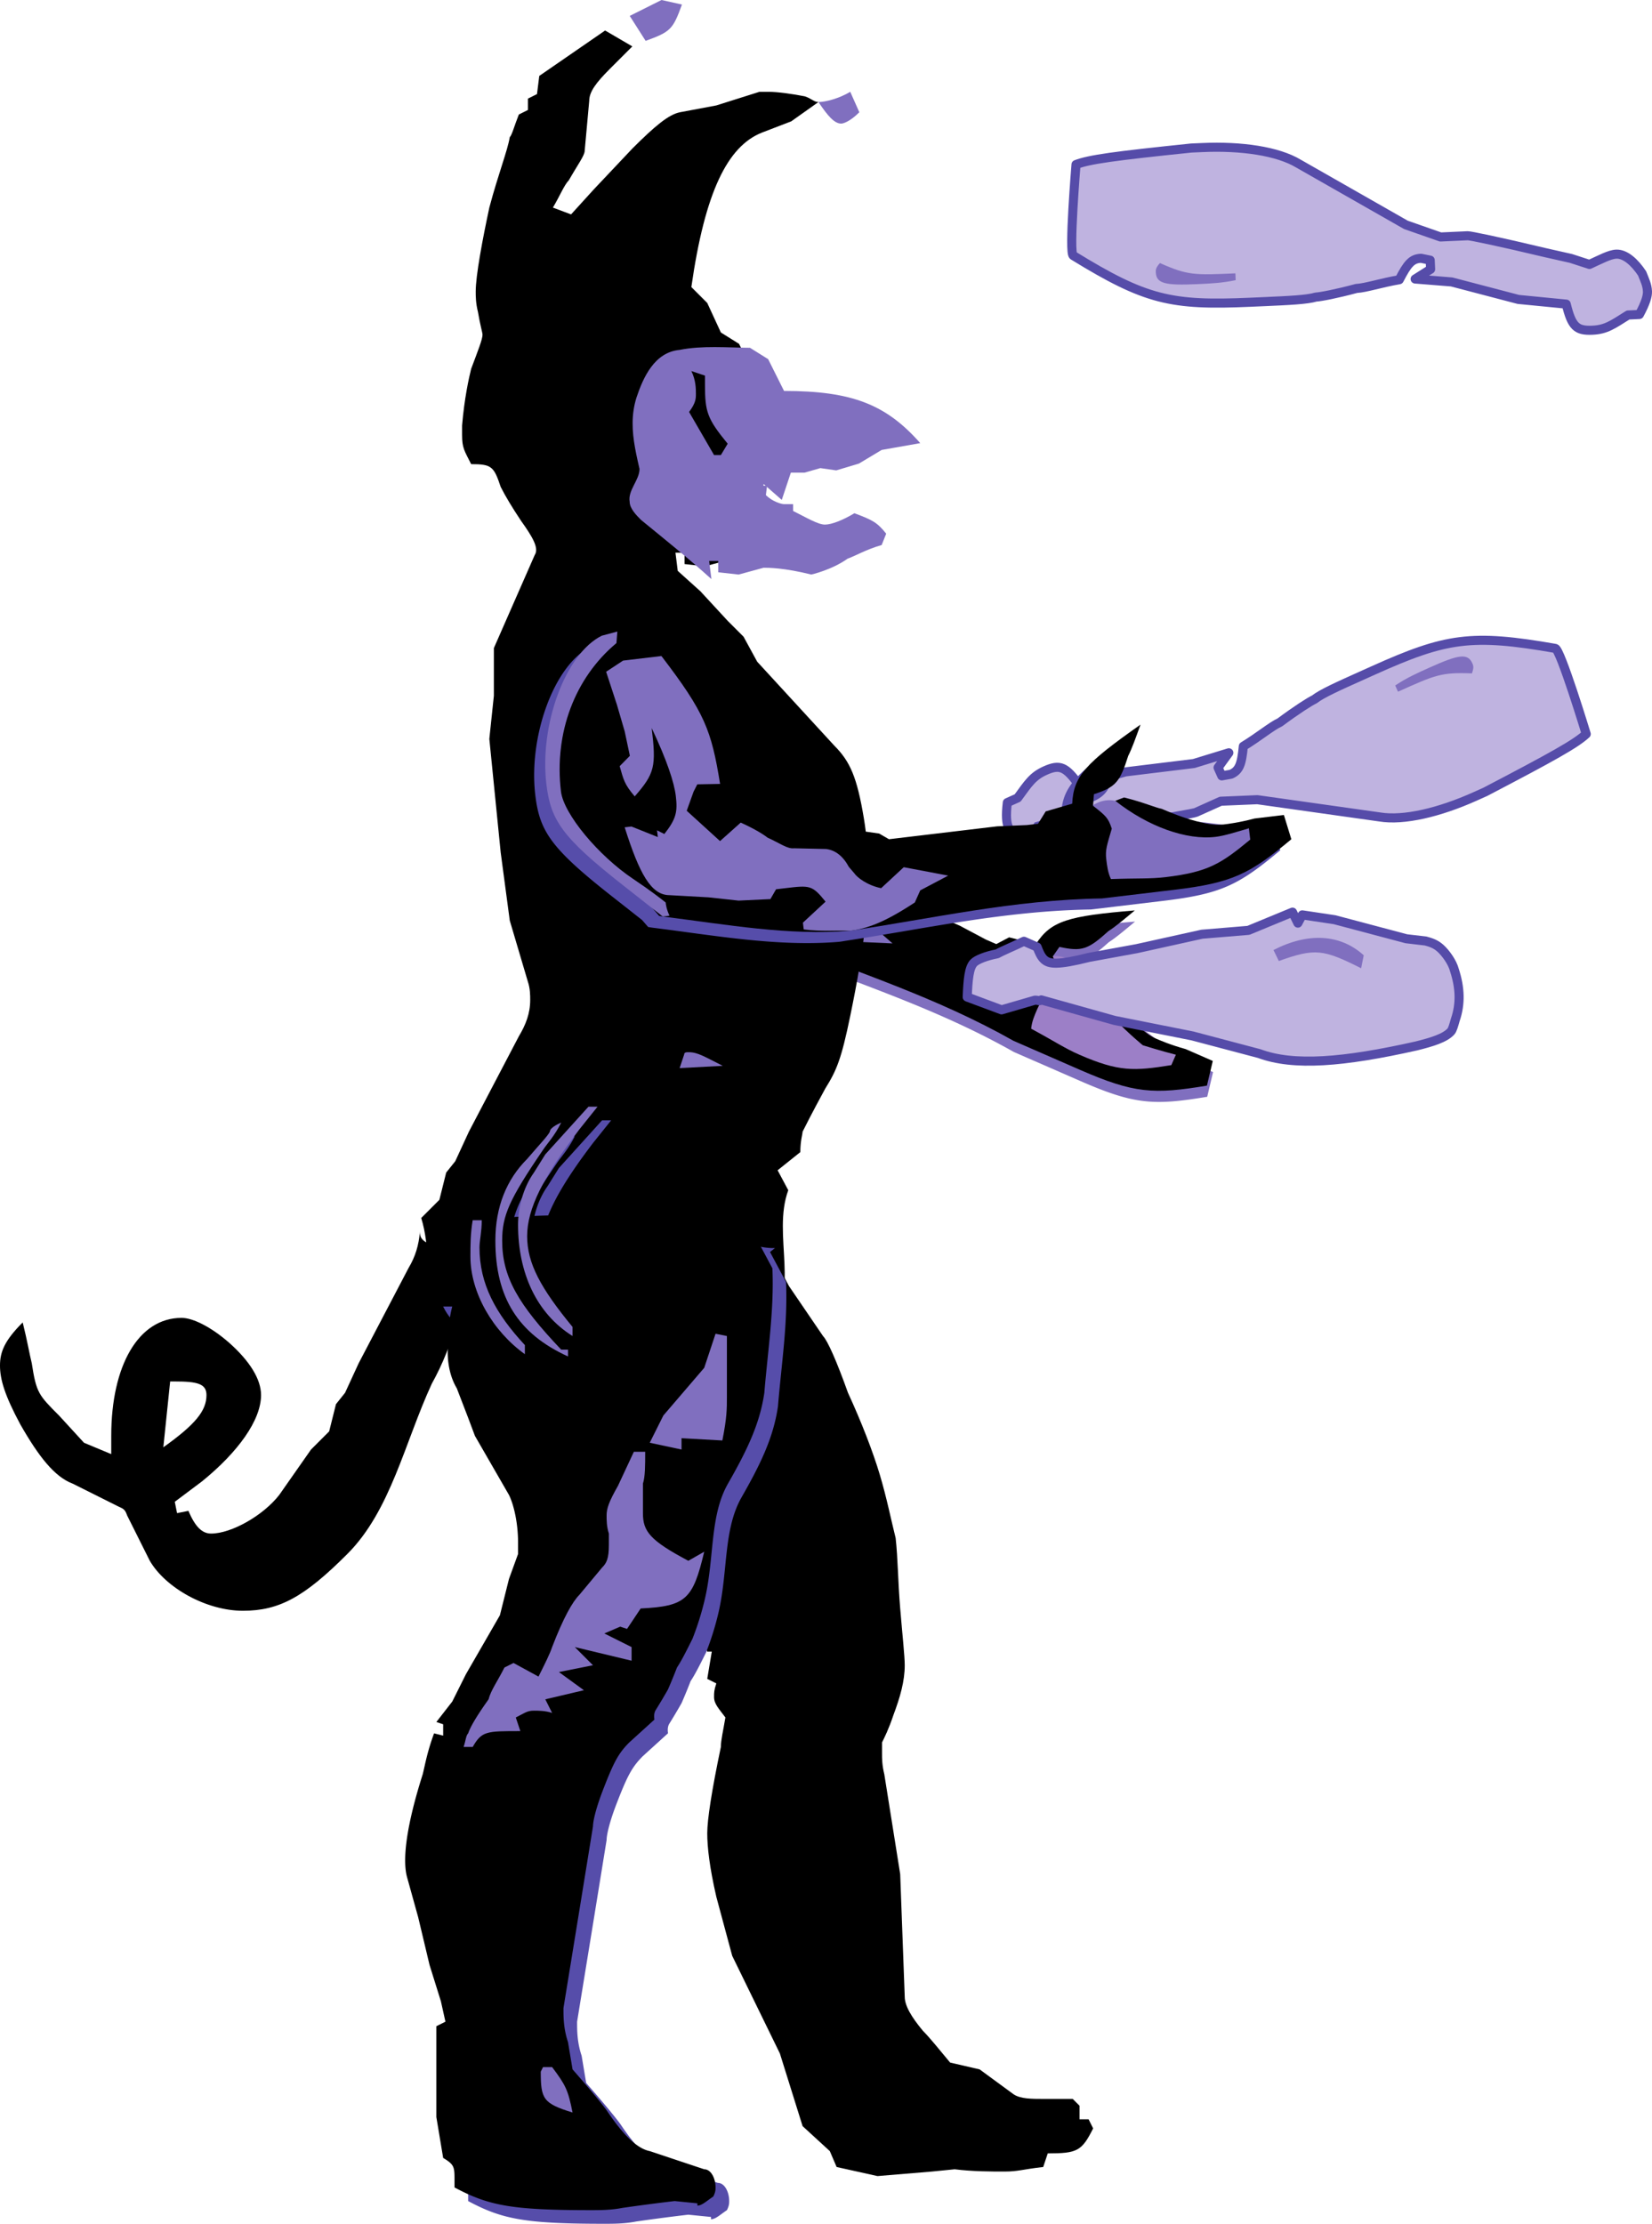 <svg xmlns="http://www.w3.org/2000/svg" width="272.879" height="367.258"><defs><clipPath id="a"><path d="M177 24h95.879v31H177Zm0 0"/></clipPath><clipPath id="b"><path d="M176 23h96.879v33H176Zm0 0"/></clipPath><clipPath id="c"><path d="M69 185h61v182.262H69Zm0 0"/></clipPath></defs><path fill="#806fbf" d="M195.906 175.102a35.18 35.18 0 0 1-4.965-1.754c-.058-.028-.125-.063-.187-.094-1-.785-2.02-1.563-3.063-2.32-1.25-1.211-2.664-2.844-4.183-4.922-.88-.797-2.149-2.578-4.45-4.809l-1.523-.258c-1.012-.918-2.223-1.254-3.527-1.238l1.039-1.484c3.734.812 4.723.425 8.09-2.606 1.136-.73 2.422-1.804 4.355-3.418-11.035.914-13.847 1.73-16.336 5.555l-4.422-1.113-2.125 1.117-1.718-.75-4.317-2.293-16.496-7.2-.926-1.632-4.554-3.625-3.524-3.172-4.402-3.973c2.172-4.972-7.488-6.734-10.027-10.984l.699-.45 3.285 1.844c2.258-5.824-1.094-7.812-3.844-12.375l-.394-4.472-.532-1.356a10.137 10.137 0 0 1-1.632-1.004c-.079-.414-.145-.84-.2-1.285l-1.722-.754c-1.207-1.789-1.621-3.597-3.934-4.78.11-.02.219-.048.324-.067l1.094-1.567-2.555-.707c-6.742-.488-16.394 7.57-20.296 16.504-.727 1.664-.395 2.89.542 4.121-.183.672-.32 1.36-.382 2.07-.168 3.7 5.644 5.493 9.379 8.122a27.332 27.332 0 0 1 1.808 3.754l2.36 6.011c.093.5.19 1.004.277 1.5.156.13.305.258.46.387 8.579 6.594 16.313 13.242 25.434 17.648.336.145.676.282 1.024.407 12.539 5 25.16 9.008 37.617 16.05l10.996 4.801c8.934 3.903 12.133 4.07 20.957 2.602l.961-4.078c-2.062-.903-3.433-1.5-4.465-1.953zm-15.047-8.692a8.814 8.814 0 0 1-1.027-1.375c.328.465.672.926 1.027 1.375"/><path d="M179.816 350.008h-1.5v-2.246l-1.125-1.125h-4.87c-1.876 0-3.75 0-4.876-.75l-5.625-4.125-4.875-1.125c-1.875-2.25-3.375-4.125-4.5-5.25-1.875-2.25-3-4.125-3-5.625l-.75-20.25-2.625-16.496c-.375-1.5-.375-2.625-.375-3.375v-1.875c.375-.75 1.125-2.25 1.875-4.5 1.125-3 1.875-5.625 1.875-8.25 0-1.5-.375-4.875-.75-9.375s-.375-8.246-.75-11.621c-.75-3-1.5-6.75-2.625-10.5s-3-8.625-5.25-13.5c-1.875-5.25-3.375-8.622-4.125-9.372l-5.62-8.25-2.77-5.191c-5.258-.047-10.575.441-15.98 1.305-7.5 1.004-13.497 7.004-15.997 13.5-1 3.504-1.5 7.5.5 11.004 3.5 5.496 9.496 9 12.496 14.254 1 3.746 3.5 7.246 4 11.246.5 5 2 9.996 4.25 14.25h.75l-.75 4.5 1.5.75c-.375 1.125-.375 1.5-.375 2.25 0 1.125.75 1.875 1.875 3.375-.375 2.25-.75 3.75-.75 4.875-1.5 7.125-2.25 12-2.25 14.25s.375 5.62 1.5 10.496l2.625 9.75 7.875 16.125 3.75 11.996 4.496 4.125 1.125 2.625 6.75 1.5 9-.75 3.75-.375c3 .375 6 .375 8.25.375s3-.375 6.375-.75l.75-2.25c4.871 0 5.621-.375 7.496-4.125l-.75-1.5"/><path fill="#806fbf" d="M122.45 228.145v-5.25l-1.876-.375-1.875 5.625-6.75 7.875-2.25 4.5 5.25 1.125v-1.875l6.75.375c.75-3.75.75-5.25.75-7.125v-4.875m-15.375 13.875h1.875c0 2.25 0 4.125-.375 5.25v4.875c0 3 1.125 4.5 7.5 7.87l2.625-1.5c-.125 1.5.375 3.5-.125 3.997-2 1.004-4.5 1.004-6.5.504-3-1-4-4.5-5-7.5-1.5-4.5-2-9 0-13.496"/><path d="M69.367 203.398c-.195 2.243-.75 4.125-1.875 6l-8.25 15.75-2.246 4.875-1.5 1.875-1.125 4.5-3 3-5.25 7.497c-2.625 3.375-7.875 6.375-11.25 6.375-1.5 0-2.625-1.125-3.75-3.75l-1.875.375-.375-1.875 4.5-3.372c6-4.875 9.75-10.125 9.75-14.25 0-2.625-1.875-5.625-5.25-8.625-3-2.625-6-4.125-7.875-4.125-7.125 0-11.621 7.875-11.621 19.5v3l-4.5-1.875-4.125-4.5c-3.375-3.375-3.75-3.75-4.5-8.625-.375-1.5-.75-3.75-1.5-6.75-3 3-3.75 4.875-3.75 7.125s.75 4.875 3.375 9.75c3 5.25 5.625 8.625 8.625 9.75l7.496 3.747c.75.375 1.125.375 1.5 1.5l3.75 7.5c2.625 4.5 9.375 8.25 15.375 8.25s10.125-2.25 17.25-9.375c7.168-7.168 9.457-18.38 13.957-28.13 3.75-6.75 5.25-13.5 5.25-20.25 0-3-7.5-1.5-7.21-4.867zm-41.262 24.75h.75c3.75 0 5.25.375 5.25 2.25 0 2.625-1.875 4.875-7.125 8.625l1.125-10.875"/><path fill="#9c7fc7" d="M167.453 159.621c3.457-1.355 7.406-2.906 10.04-.516 1.472 2.266 2.484 5.57 4.89 6.622 4.316 2.296 8.183 5.62 11.847 8.46.59 1.473-2.328 3.47-4.152 3.903-3.691.023-6.937-.985-10.523-2.14-4.082-.962-8.008-2.27-11.34-4.95-1.57-1.094-2.836-2.875-2.582-4.398.062-2.02 1.652-3.782 1.715-5.801l-.688-.301c-.195-.492.3-.688.793-.879"/><path d="M200.328 175.215c-2.062-.902-3.437-1.5-4.469-1.953-2.554-.707-4.273-1.457-4.96-1.754-1.72-.75-4.36-3.133-7.434-7.34-.88-.793-2.149-2.574-4.45-4.805l-1.523-.258c2.516 6.418 11.281 13.52 11.281 13.52s3.243 1.008 5.457 1.563l-.75 1.718c-6.164.992-8.675 1.121-15.203-1.726-2.406-1.051-3.976-2.145-7.949-4.29.106-1.18.559-2.21 1.008-3.242.598-1.375 1.242-1.914 3.324-3.867.406-1.87.211-2.363-.754-4.832l1.09-1.566c3.738.812 4.727.426 8.094-2.606 1.137-.73 2.426-1.804 4.355-3.418-11.035.91-13.847 1.73-16.332 5.555l-4.425-1.113-2.125 1.117-1.715-.75-4.32-2.293-16.493-7.2-.926-1.632-4.554-3.625-3.524-3.176-4.406-3.969c2.559-5.851-11.285-7.257-10.605-13.503.019-2.86 1.91-5.31.738-8.254l-.41-4.68-.532-1.356c-5.75-2.87-3.265-7.093-9.714-8.613-2.211-.558-4.786 1.594-6.375 3.356-2.079 1.953-4.551 2.922-5.942 5.18-2.984 4.015-6.308 7.882-6.734 12.609-.23 5.218 11.426 6.64 12.375 11.965 0 0 .492-.192.832-.032-.457 2.45.176 4.965.62 7.457.153.125.306.25.462.38 8.574 6.597 16.308 13.245 25.433 17.652 12.872 5.195 25.844 9.222 38.637 16.457l10.996 4.8c8.938 3.899 12.137 4.07 20.957 2.602l.965-4.078"/><path fill="#806fbf" d="M104.926 136.02c-.387-.989-1.164-2.961-2.668-6.075-3.012-6.222-13.403-12.414-11.903-15.851 3.899-8.934 11.473-15.035 20.297-16.504l1.094-1.567-2.555-.707c-6.742-.488-16.398 7.57-20.296 16.504-2.403 5.5 6.699 6.215 11.343 18.063.778 1.976 1.742 4.445 3.102 7.898l1.027.453c.11-1.183.406-1.87.559-2.214"/><path fill="#806fbf" d="m141.8 150.89-4.98 1.098c-1.761-1.586-2.535-3.558-2.578-4.398l-.238-1.328c.062-2.02-.52-3.5-1.742-4.446l-4.512-2.789c-1.031-.445-1.61-1.93-2.879-3.71-.387-.985-1.312-2.618-2.582-4.399l-4.484.906-2.22-7.105 2.575-2.149 1.14-.73 3.286 1.844c3.258-8.399-5.156-8.817-6.606-20.496l-5.84-2.547-3.35.172-1.22 5.605-1.113 4.426-1.305 3.93-2.316.624c-.559 2.211-.86 2.899-.383 5.559 4.785-1.594 5.578-2.473 8.129-8.316-.531 5.906 7.578 7.011 6.68 9.074-1.051 2.402-1.844 3.285-4.805 4.445l-.73-1.137-.454 1.032-2.878-3.711-1.032-.45c-1.773 7.817-1.898 11.852.7 13.395l5.39 3.582 4.02 2.98 4.66 2.446 1.633-.926 1.37.602c3.782 1.648 4.126 1.8 4.645 5.297l-4.98 1.101-.45 1.031c2.45 1.887 4.508 2.786 6.422 4.032 2.75 1.199 5.797 1.71 11.66 1.406l1.782-1.27 5.215.235-5.63-4.914m-6.605-134.039c1.125 0 3.375-.563 5.25-1.688l1.5 3.375c-1.5 1.5-2.625 1.875-3 1.875-1.125 0-2.25-1.312-3.75-3.562M106.645 6.75l-2.625-4.125L109.27 0l3.375.75c-1.5 4.125-1.875 4.5-6 6"/><path d="m80.828 222.895 1.125 3c.363-.38-.387-1.88-1.125-3"/><path d="M80.828 222.895c.738.37 1.488 1.12 2.238 1.12 0-3 3-3.75 5.25-3 4.5 3.75 4.5 11.25 9.75 12.75 11.25 3 21-6 28.5-14.25 5.918-5.921.895-15.492 3.641-22.949l-1.758-3.293 3.75-3c0-1.875.375-3 .375-3.375.375-.75 1.5-3 3.746-7.125 1.875-3 2.657-4.867 4.125-12 2.246-10.882 4.004-22.113 2.25-32.62-1.125-6.75-2.25-9.376-4.875-12l-12.746-13.872-2.25-4.125-2.625-2.625-4.5-4.875-3.75-3.375-.375-3h1.5v1.875l3.375.375 4.125-1.125c2.938-5.27.438-13.27 5.25-16.875 1.09-.816.75-1.52.75-2.27.75.376 0-.75.75-.75.375-3.75 0-7.5-2.625-10.476l-2.625-5.25-3-1.875-2.25-4.875-2.625-2.625c2.25-15.75 6-23.246 11.625-25.496l4.875-1.875 4.496-3.187c-.746 0-1.12-.563-2.246-.938-1.875-.375-4.5-.75-6-.75h-1.5l-7.125 2.25-6 1.125c-1.875.375-4.125 2.25-7.875 6l-6.37 6.746-3.75 4.125-3-1.125c1.124-1.875 1.874-3.75 2.624-4.5 1.5-2.62 2.625-4.12 2.625-4.87l.75-8.25c0-1.5 1.125-3 3.371-5.25l3.75-3.75-4.496-2.626-10.875 7.5-.375 3-1.5.75v1.875l-1.5.75c-.75 1.875-1.125 3.375-1.5 3.75-.375 2.25-1.875 5.996-3.375 11.621-1.125 5.25-2.25 11.25-2.25 13.875 0 .75 0 1.875.375 3.375.375 2.25.75 3.375.75 3.75 0 .75-.75 2.625-1.875 5.625-.375 1.5-1.125 4.875-1.5 9.375v1.5c0 2.246.375 2.621 1.5 4.871 3.375 0 3.75.375 4.875 3.75.75 1.5 1.875 3.375 3.375 5.625 1.875 2.625 3 4.5 2.25 5.625l-6.75 15.375v7.871l-.75 7.125 1.875 18.75 1.5 11.25 3 10.125c.375 1.125.375 2.25.375 2.996 0 2.25-.75 4.125-1.875 6l-8.25 15.75-2.25 4.875-1.5 1.875-1.125 4.5-3 3c1.488 4.868.738 9.368 2.238 13.118.75 3.75 3.75 6.75 7.5 9"/><path fill="#806fbf" d="M113.762 173.773c-.375 0-.75 0-.75.375l-.75 2.25 7.125-.375c-3-1.5-4.125-2.25-5.625-2.25m-5.938-59.621h1.875c2.625 0 3.375.375 4.5 4.125-3.375-.75-4.125-1.5-6.375-4.125m33.309-29.39c-1.875 1.125-3.75 1.875-4.875 1.875s-3-1.125-5.25-2.25v-1.125h-1.5c-.375 0-1.875-.375-3-1.5l.191-1.508c-7.71-.41-10-8.625-21.066-2.766-.02 1.813-1.953 3.512-1.625 5.375 0 1.125 1.125 2.25 1.875 3 4.125 3.375 7.875 6.375 11.629 9.774l-.375-3h1.5v1.875l3.375.375 4.12-1.125c.75 0 3.376 0 7.876 1.125 0 0 3.375-.75 6-2.625 1.125-.375 3-1.5 5.625-2.25l.75-1.875c-1.5-1.875-2.25-2.25-5.25-3.375"/><path fill="#806fbf" d="m125.793 82.664.34-2.73 3 2.625 1.5-4.5h2.25l2.625-.75 2.625.375 3.75-1.125 3.75-2.25 6.375-1.125c-5.625-6.375-11.25-8.621-22.5-8.621l-2.625-5.25-3-1.876c-3.75-.027-7.875-.402-11.625.348-4.125.375-6 4.5-7.125 7.875-1.778 5.695.644 10.817 1.5 16.828 6 3 11.597.336 19.16.176"/><path d="M116.45 63.535v-1.5l-2.25-.75c.75 1.5.75 3 .75 3.75s0 1.5-1.126 3l4.125 7.121h1.125l1.125-1.875c-3.375-4.12-3.75-5.246-3.75-9.746"/><path fill="#bfb3e0" d="M233.953 172.738c-12.082 2.711-20.277 3.375-25.957 1.262l-11.023-2.914-12.868-2.563-12.109-3.39c-.25.277-.527.023-1.058.05l-5.497 1.594-5.675-2.113c.12-2.926.297-4.793 1.05-5.625.504-.555 2.07-1.164 3.91-1.52 1.032-.578 2.598-1.187 4.41-2.07l2.173.957c.304.782.605 1.563 1.16 2.067.836.754 2.172.957 7.418-.36l7.89-1.445 10.77-2.383 7.668-.637 7.285-3.007.887 1.812.726-1.36 5.352.802 11.832 3.14 3.203.375c.805.227 1.613.453 2.445 1.207.836.758 1.97 2.293 2.301 3.606.934 2.875 1.063 5.523.133 8.222-.227.809-.453 1.618-.703 1.895-1.008 1.11-3.102 1.742-5.723 2.398"/><path fill="none" stroke="#564ca9" stroke-linecap="round" stroke-linejoin="round" stroke-width="1.5" d="M233.953 172.738c-12.082 2.711-20.277 3.375-25.957 1.262l-11.023-2.914-12.868-2.563-12.109-3.39c-.25.277-.527.023-1.058.05l-5.497 1.594-5.675-2.113c.12-2.926.296-4.793 1.05-5.625.504-.555 2.07-1.164 3.91-1.52 1.032-.578 2.598-1.187 4.41-2.07l2.173.957c.304.782.605 1.563 1.16 2.067.836.754 2.172.957 7.418-.36l7.89-1.445 10.77-2.383 7.668-.637 7.285-3.007.887 1.812.726-1.36 5.352.802 11.832 3.14 3.203.375c.805.227 1.613.453 2.445 1.207.836.758 1.97 2.293 2.301 3.606.934 2.875 1.063 5.523.133 8.222-.227.809-.453 1.618-.703 1.895-1.008 1.11-3.102 1.742-5.723 2.398zm0 0"/><path fill="#806fbf" d="M225.262 157.766c-3.89-3.528-9.211-3.801-14.907-.868l.883 1.813c6-2.148 7.336-1.95 13.598 1.2l.426-2.145"/><g clip-path="url(#a)" transform="translate(0 -.004)"><path fill="#bfb3e0" d="M177.738 27.176c2.215-.848 6.32-1.406 19.024-2.723l1.87-.082c6.372-.281 12.415.574 15.884 2.672l17.714 10.098 5.72 2c1.87-.086 4.495-.203 4.495-.203.375-.016 4.918.91 12.883 2.808l4.176.942 3.043.988c1.84-.832 3.305-1.649 4.43-1.7 1.496-.066 3.062 1.368 4.27 3.188.425 1.11.831 1.844.882 2.965.031.75-.29 1.89-1.332 3.812l-1.871.086c-2.559 1.614-3.649 2.414-5.895 2.512-2.625.117-3.406-.598-4.32-4.312l-7.914-.774-11.016-2.887-6.027-.484 2.555-1.613-.067-1.5-1.515-.309c-1.497.067-2.211.848-3.594 3.54-2.98.507-5.57 1.37-7.067 1.437-3.34.898-5.945 1.39-6.695 1.426-1.48.44-4.476.574-8.598.757l-2.25.098c-13.109.582-17.28-.355-29.242-7.707-.765-.344.457-15.035.457-15.035"/></g><g clip-path="url(#b)" transform="translate(0 -.004)"><path fill="none" stroke="#564ca9" stroke-linecap="round" stroke-linejoin="round" stroke-width="1.5" d="M177.738 27.176c2.215-.848 6.32-1.406 19.024-2.723l1.87-.082c6.372-.281 12.415.574 15.884 2.672l17.714 10.098 5.72 2c1.87-.086 4.495-.204 4.495-.204.375-.015 4.918.91 12.883 2.81l4.176.94 3.043.989c1.84-.832 3.305-1.649 4.43-1.7 1.496-.066 3.062 1.368 4.27 3.188.425 1.11.831 1.844.882 2.965.031.75-.29 1.89-1.332 3.812l-1.871.086c-2.559 1.614-3.649 2.414-5.895 2.512-2.625.117-3.406-.598-4.32-4.312l-7.914-.774-11.016-2.887-6.027-.484 2.555-1.613-.067-1.5-1.515-.309c-1.497.067-2.211.848-3.594 3.54-2.98.507-5.57 1.37-7.067 1.437-3.34.898-5.945 1.39-6.695 1.425-1.48.442-4.476.575-8.598.758l-2.25.098c-13.109.582-17.28-.356-29.242-7.707-.765-.344.457-15.035.457-15.035zm0 0"/></g><path fill="#806fbf" d="M197.758 46.926c2.25-.102 4.12-.184 6.351-.656l-.047-1.125c-6.746.3-7.867.347-12.464-1.7-.715.785-.696 1.16-.68 1.532.082 1.875 1.598 2.183 6.84 1.949"/><path fill="#bfb3e0" d="M262.016 121.223c-1.743 1.605-5.352 3.64-16.672 9.55l-1.711.766c-5.817 2.613-11.746 4.047-15.746 3.379l-20.192-2.848-6.05.254c-1.711.77-4.106 1.844-4.106 1.844-.344.152-4.906.973-13.012 2.148l-4.222.664-3.196.204c-1.406 1.453-2.464 2.753-3.492 3.214-1.367.614-3.351-.14-5.144-1.386-.801-.875-1.453-1.407-1.914-2.43-.305-.684-.426-1.863-.168-4.035l1.71-.77c1.778-2.441 2.497-3.59 4.547-4.511 2.399-1.075 3.387-.7 5.61 2.414l7.64-2.203 11.301-1.38 5.781-1.773-1.777 2.442.613 1.37 1.524-.273c1.363-.617 1.746-1.605 2.035-4.617 2.582-1.57 4.668-3.328 6.035-3.945 2.774-2.067 5.012-3.485 5.695-3.793 1.215-.957 3.954-2.188 7.715-3.875l2.051-.922c11.969-5.383 16.191-6.047 30.024-3.629.835.035 5.12 14.14 5.12 14.14"/><path fill="none" stroke="#564ca9" stroke-linecap="round" stroke-linejoin="round" stroke-width="1.5" d="M262.016 121.223c-1.743 1.605-5.352 3.64-16.672 9.55l-1.711.766c-5.817 2.613-11.746 4.047-15.746 3.379l-20.192-2.848-6.05.254c-1.711.77-4.106 1.844-4.106 1.844-.344.152-4.906.973-13.012 2.148l-4.222.664-3.196.204c-1.406 1.453-2.464 2.753-3.492 3.214-1.367.614-3.351-.14-5.144-1.386-.801-.875-1.453-1.407-1.914-2.43-.305-.684-.426-1.863-.168-4.035l1.71-.77c1.778-2.441 2.497-3.59 4.547-4.511 2.399-1.075 3.387-.7 5.61 2.414l7.64-2.203 11.301-1.38 5.781-1.773-1.777 2.442.613 1.37 1.524-.273c1.363-.617 1.746-1.605 2.035-4.617 2.582-1.57 4.668-3.328 6.035-3.945 2.774-2.067 5.012-3.485 5.695-3.793 1.215-.957 3.954-2.188 7.715-3.875l2.051-.922c11.969-5.383 16.191-6.047 30.024-3.629.835.035 5.12 14.14 5.12 14.14zm0 0"/><path fill="#806fbf" d="M236.121 110.254c-2.055.922-3.762 1.687-5.66 2.953l.46 1.027c6.157-2.77 7.184-3.23 12.208-3.023.379-.988.223-1.332.07-1.676-.77-1.707-2.289-1.433-7.078.719"/><path fill="#564daa" d="M210.246 136.426c-2.234.265-3.723.441-4.84.578-2.562.68-4.426.902-5.168.992-.078.008-.172.008-.254.012a105.716 105.716 0 0 0-3.77-.45c-1.69-.413-3.737-1.105-6.1-2.132-1.165-.239-3.157-1.133-6.27-1.895l-1.446.551c-1.34-.281-2.554.043-3.668.71l.141-1.8c3.633-1.187 4.29-2.023 5.664-6.34.61-1.207 1.18-2.785 2.028-5.152-9.06 6.367-11.07 8.496-11.282 13.055l-4.379 1.277-1.27 2.035-1.859.227-4.886.203-17.871 2.129-1.621-.938-5.762-.824-4.645-.957-5.808-1.195c-.754-6.344-.766-12.762-3.336-18.496-1.43-2.473-1.04-5.543-3.54-7.493l-2.722-3.832-1.14-.898c-5.547.375-10.981.824-16.442 2.195l.145-1.86-2.563.684c-6.062 2.989-10.312 14.825-9.16 24.504.71 5.957 2.555 8.758 12.555 16.63 1.347 1.058 2.972 2.335 5.078 3.995.336.383.672.766 1 1.153.199.035.394.066.59.097 10.734 1.352 20.77 3.176 30.867 2.36.367-.043.726-.098 1.09-.164 13.343-2.028 26.261-4.957 40.57-5.18l11.914-1.422c9.68-1.152 12.523-2.625 19.39-8.355l-1.23-4.004"/><path fill="#806fbf" d="M175.828 137.773c2.297-2.918 4.918-6.253 8.399-5.52 2.418 1.208 4.96 3.548 7.57 3.24 4.883-.208 9.902.706 14.496 1.304 1.258.969-.25 4.172-1.605 5.465-3.176 1.89-6.481 2.66-10.16 3.476-4.008 1.235-8.06 2.094-12.29 1.465-1.902-.148-3.898-1.043-4.449-2.488-.969-1.774-.488-4.098-1.453-5.871l-.746.09c-.418-.329-.09-.743.238-1.16"/><path d="M212.074 134.598c-2.234.265-3.722.441-4.84.578-2.562.68-4.425.902-5.168.992-1.863.223-5.347-.496-10.125-2.57-1.164-.239-3.156-1.133-6.27-1.895l-1.444.55c5.418 4.263 11.73 6.532 16.57 5.954 1.488-.18 3.308-.773 5.496-1.41l.223 1.86c-4.813 3.972-6.914 5.359-13.989 6.202-2.605.309-4.511.16-9.023.32-.508-1.074-.64-2.19-.774-3.308-.175-1.488.11-2.277.915-5.016-.594-1.82-1.012-2.144-3.098-3.785l.152-1.906c3.637-1.187 4.29-2.023 5.664-6.34.61-1.207 1.176-2.785 2.028-5.152-9.055 6.367-11.07 8.496-11.282 13.055l-4.379 1.277-1.265 2.039-1.863.219-4.887.207-17.871 2.129-1.621-.938-5.762-.824-4.645-.957-5.808-1.195c-.754-6.344-.766-12.762-3.336-18.497-1.43-2.472-1.04-5.542-3.54-7.492l-2.722-3.832-1.14-.898c-6.415.433-12.68.96-19.012 2.91-2.192.637-3.324 3.793-3.801 6.117-.809 2.738-2.45 4.824-2.508 7.473-.543 4.976-1.453 9.992.57 14.285 2.438 4.617 6.844 6.734 10.356 10.848 0 0 .328-.414.703-.446.844 2.34 2.664 4.192 4.305 6.114.199.035.394.066.59.097 10.734 1.352 20.77 3.176 30.867 2.36 13.734-2.028 26.96-5.114 41.656-5.344l11.914-1.422c9.684-1.152 12.528-2.625 19.395-8.355l-1.23-4.004"/><path fill="#806fbf" d="M109.953 149.043c-.836-.656-2.5-1.969-5.375-3.89-5.742-3.848-11.473-10.72-11.918-14.442-1.152-9.68 2.293-18.774 9.164-24.504l.149-1.906-2.563.683c-6.062 2.989-10.316 14.825-9.16 24.504.71 5.957 2.555 8.758 12.555 16.63 1.668 1.312 3.754 2.948 6.668 5.245l1.117-.133c-.504-1.074-.594-1.816-.637-2.187"/><path fill="#806fbf" d="m149.285 143.219-3.738 3.465c-2.324-.477-3.992-1.79-4.453-2.489l-.88-1.027c-.964-1.773-2.214-2.758-3.75-2.953l-5.3-.121c-1.117.133-2.367-.852-4.363-1.746-.832-.657-2.453-1.598-4.45-2.493l-3.414 3.051-5.503-5.008 1.132-3.156.614-1.207 3.765-.07c-1.437-8.89-2.539-11.781-9.691-21.121l-6.332.754-2.8 1.843 1.784 5.454 1.278 4.378.859 4.051-1.684 1.711c.637 2.188.727 2.934 2.485 4.988 3.32-3.793 3.562-4.957 2.804-11.285 2.532 5.364 3.72 8.996 3.985 11.23.308 2.606.07 3.77-1.895 6.27l-1.207-.61.133 1.114-4.36-1.742-1.117.133c2.418 7.64 4.352 11.183 7.375 11.203l6.465.36 4.973.542 5.258-.25.937-1.625 1.489-.175c4.097-.489 4.468-.532 6.683 2.222l-3.738 3.469.133 1.117c3.066.39 5.3.121 7.578.227 2.98-.356 5.87-1.453 10.773-4.68l.895-1.996 4.617-2.438-7.34-1.39"/><g clip-path="url(#c)" transform="translate(0 -.004)"><path fill="#564daa" d="m129.836 211.719-2.64-4.946.816-.648c-3.961.098-7.36-2.36-10.758-2.36-9.133-.57-18.738-1.074-27.484-.667.972-3.797 3.582-8.285 8.18-14.32l3-3.75h-1.5l-7.126 7.874-1.875 3c-1.57 2.2-2.344 4.926-2.554 7.297-.747.047-1.489.102-2.22.164.735-2.636 2.477-5.64 6.274-11.21.75-1.126 1.875-2.25 3-4.5 0 0-1.875.75-1.875 1.5-.375.75-1.5 1.874-3.75 4.5-2.605 2.605-4.312 5.886-4.957 9.835a64.54 64.54 0 0 0-2.539.29h-1.195c-1.332-.141-2.582-.65-4.13-.262-1.5 1-3 2.5-3.5 3.5-1.5 3.5-1 8 1.7 11.007h2.25c-.75 3-.75 5.25-.75 7.5 0 1.875.375 4.125 1.5 6l1.875 4.875 1.125 3 5.621 9.747c.75 1.5 1.5 4.5 1.5 7.875v1.875l-1.5 4.125-1.5 6-5.62 9.75-2.25 4.5-2.626 3.375 1.125.375v1.875l-1.5-.375c-1.125 2.996-1.5 5.246-1.875 6.746-2.625 8.25-3.375 13.875-2.625 16.875l1.875 6.75 1.875 7.875 1.875 6 .75 3.37-1.5.75v15l1.125 6.75c1.875 1.126 1.875 1.5 1.875 3.75v1.126c5.625 3 9.371 3.75 22.496 3.75 1.5 0 3.375 0 5.25-.375 5.25-.75 8.625-1.125 8.625-1.125l3.75.375v.375c.75 0 1.5-.75 2.625-1.5.371-.75.371-1.125.371-1.5 0-1.5-.746-3-1.87-3l-9-3c-1.876-.375-4.126-2.25-7.126-6.75-1.125-1.5-3-3.75-5.625-6.75l-.75-4.5c-.75-2.25-.75-4.125-.75-5.621l2.625-16.125 2.25-13.875c0-.75.375-2.625 1.5-5.625 1.875-4.875 2.625-6.375 4.5-8.25l4.125-3.746.016-.051c-.074-.524-.055-1.02.164-1.453a105.455 105.455 0 0 0 2.082-3.496c.453-1.04.953-2.239 1.488-3.625.735-1.102 1.473-2.57 2.559-4.747a47.174 47.174 0 0 0 2.12-6.882c1.5-6.75.75-13.5 3.75-18.75s5.25-9.75 6-15c.587-7.07 1.634-13.676 1.333-20.547"/></g><path d="M79.578 201.523c10.606-1.402 23.426-.761 35.426-.011 3.398 0 6.797 2.457 10.758 2.36l-.817.648 2.64 4.945c.302 6.87-.745 13.476-1.331 20.547-.75 5.25-3 9.75-6 15s-2.25 12-3.75 18.75a47.174 47.174 0 0 1-2.121 6.883c-1.086 2.175-1.824 3.644-2.559 4.746a90.758 90.758 0 0 1-1.488 3.625 105.455 105.455 0 0 1-2.082 3.496c-.219.433-.238.93-.164 1.453l-.016.05-4.125 3.747c-1.875 1.875-2.625 3.375-4.5 8.25-1.125 3-1.5 4.875-1.5 5.625l-2.25 13.875-2.625 16.125c0 1.496 0 3.37.75 5.62l.75 4.5c2.625 3 4.5 5.25 5.625 6.75 3 4.5 5.25 6.376 7.125 6.75l9 3c1.125 0 1.871 1.5 1.871 3 0 .376 0 .75-.37 1.5-1.126.75-1.876 1.5-2.626 1.5v-.374l-3.75-.375s-3.375.375-8.625 1.125c-1.875.375-3.75.375-5.25.375-13.125 0-16.87-.75-22.496-3.75v-1.125c0-2.25 0-2.625-1.875-3.75l-1.125-6.75v-15l1.5-.75-.75-3.371-1.875-6-1.875-7.875-1.875-6.75c-.75-3 0-8.625 2.625-16.875.375-1.5.75-3.75 1.875-6.746l1.5.375v-1.875l-1.125-.375 2.625-3.375 2.25-4.5 5.621-9.75 1.5-6 1.5-4.125v-1.875c0-3.375-.75-6.375-1.5-7.875l-5.62-9.746-1.126-3-1.875-4.875c-1.125-1.875-1.5-4.125-1.5-6 0-2.25 0-4.5.75-7.5h-2.25c-2.7-3.008-3.2-7.508-1.7-11.008.5-1 2-2.5 3.5-3.5 2-.5 3.5.5 5.325.261"/><path fill="#806fbf" d="m97.2 182.773-7.126 7.875-1.875 3c-1.875 2.625-2.625 6-2.625 8.625 0 7.872 3 14.622 9 18.372v-1.5c-5.25-6.375-7.5-10.5-7.5-15 0-4.497 2.625-9.747 8.625-17.622l3-3.75h-1.5m22.871 43.122v-5.25l-1.875-.375-1.87 5.625-6.75 7.875-2.25 4.5 5.25 1.12v-1.87l6.745.375c.75-3.75.75-5.25.75-7.125v-4.875"/><path fill="#806fbf" d="M93.824 222.895H92.7c-7.125-7.5-9.75-12-9.75-18 0-4.122 1.125-6.747 6.75-14.997.75-1.125 1.875-2.25 3-4.5 0 0-1.875.75-1.875 1.5-.375.75-1.5 1.875-3.75 4.5-3.375 3.375-5.25 7.875-5.25 13.497 0 9.375 3.75 15.375 12 19.125v-1.125"/><path fill="#806fbf" d="M86.7 222.145c-4.876-5.25-7.497-10.125-7.497-16.125 0-1.125.375-2.622.375-4.497h-1.5c-.375 2.25-.375 4.122-.375 5.997 0 6 3.75 12.375 8.996 16.125v-1.5m27.001 35.621c-6.376-3.375-7.5-4.875-7.5-7.875v-4.875c.374-1.125.374-3 .374-5.25H104.7l-2.625 5.625c-1.5 2.625-1.875 3.75-1.875 4.875 0 .75 0 1.875.375 3v1.875c0 2.25-.375 3-1.125 3.75l-3.75 4.5c-1.125 1.125-2.625 3.75-4.5 8.625-.375 1.125-1.125 2.625-2.25 4.875l-4.125-2.25-1.5.75c-1.125 2.25-2.246 3.75-2.62 5.25-1.876 2.625-3 4.5-3.376 5.625-.375.375-.375 1.125-.75 2.246h1.5c1.5-2.621 2.25-2.621 7.871-2.621l-.75-2.25c1.5-.75 1.875-1.125 3-1.125.75 0 1.875 0 3 .375l-1.125-2.25 6.375-1.5-4.125-3 5.625-1.125-3-3 9.375 2.25v-2.25l-4.5-2.25 2.625-1.125 1.125.375 2.25-3.375c7.5-.375 8.625-1.5 10.5-9.375l-2.625 1.5m-22.5 83.617h-1.5l-.376.75c0 4.5.375 5.25 5.25 6.75-.75-3.75-1.125-4.5-3.375-7.5"/></svg>
